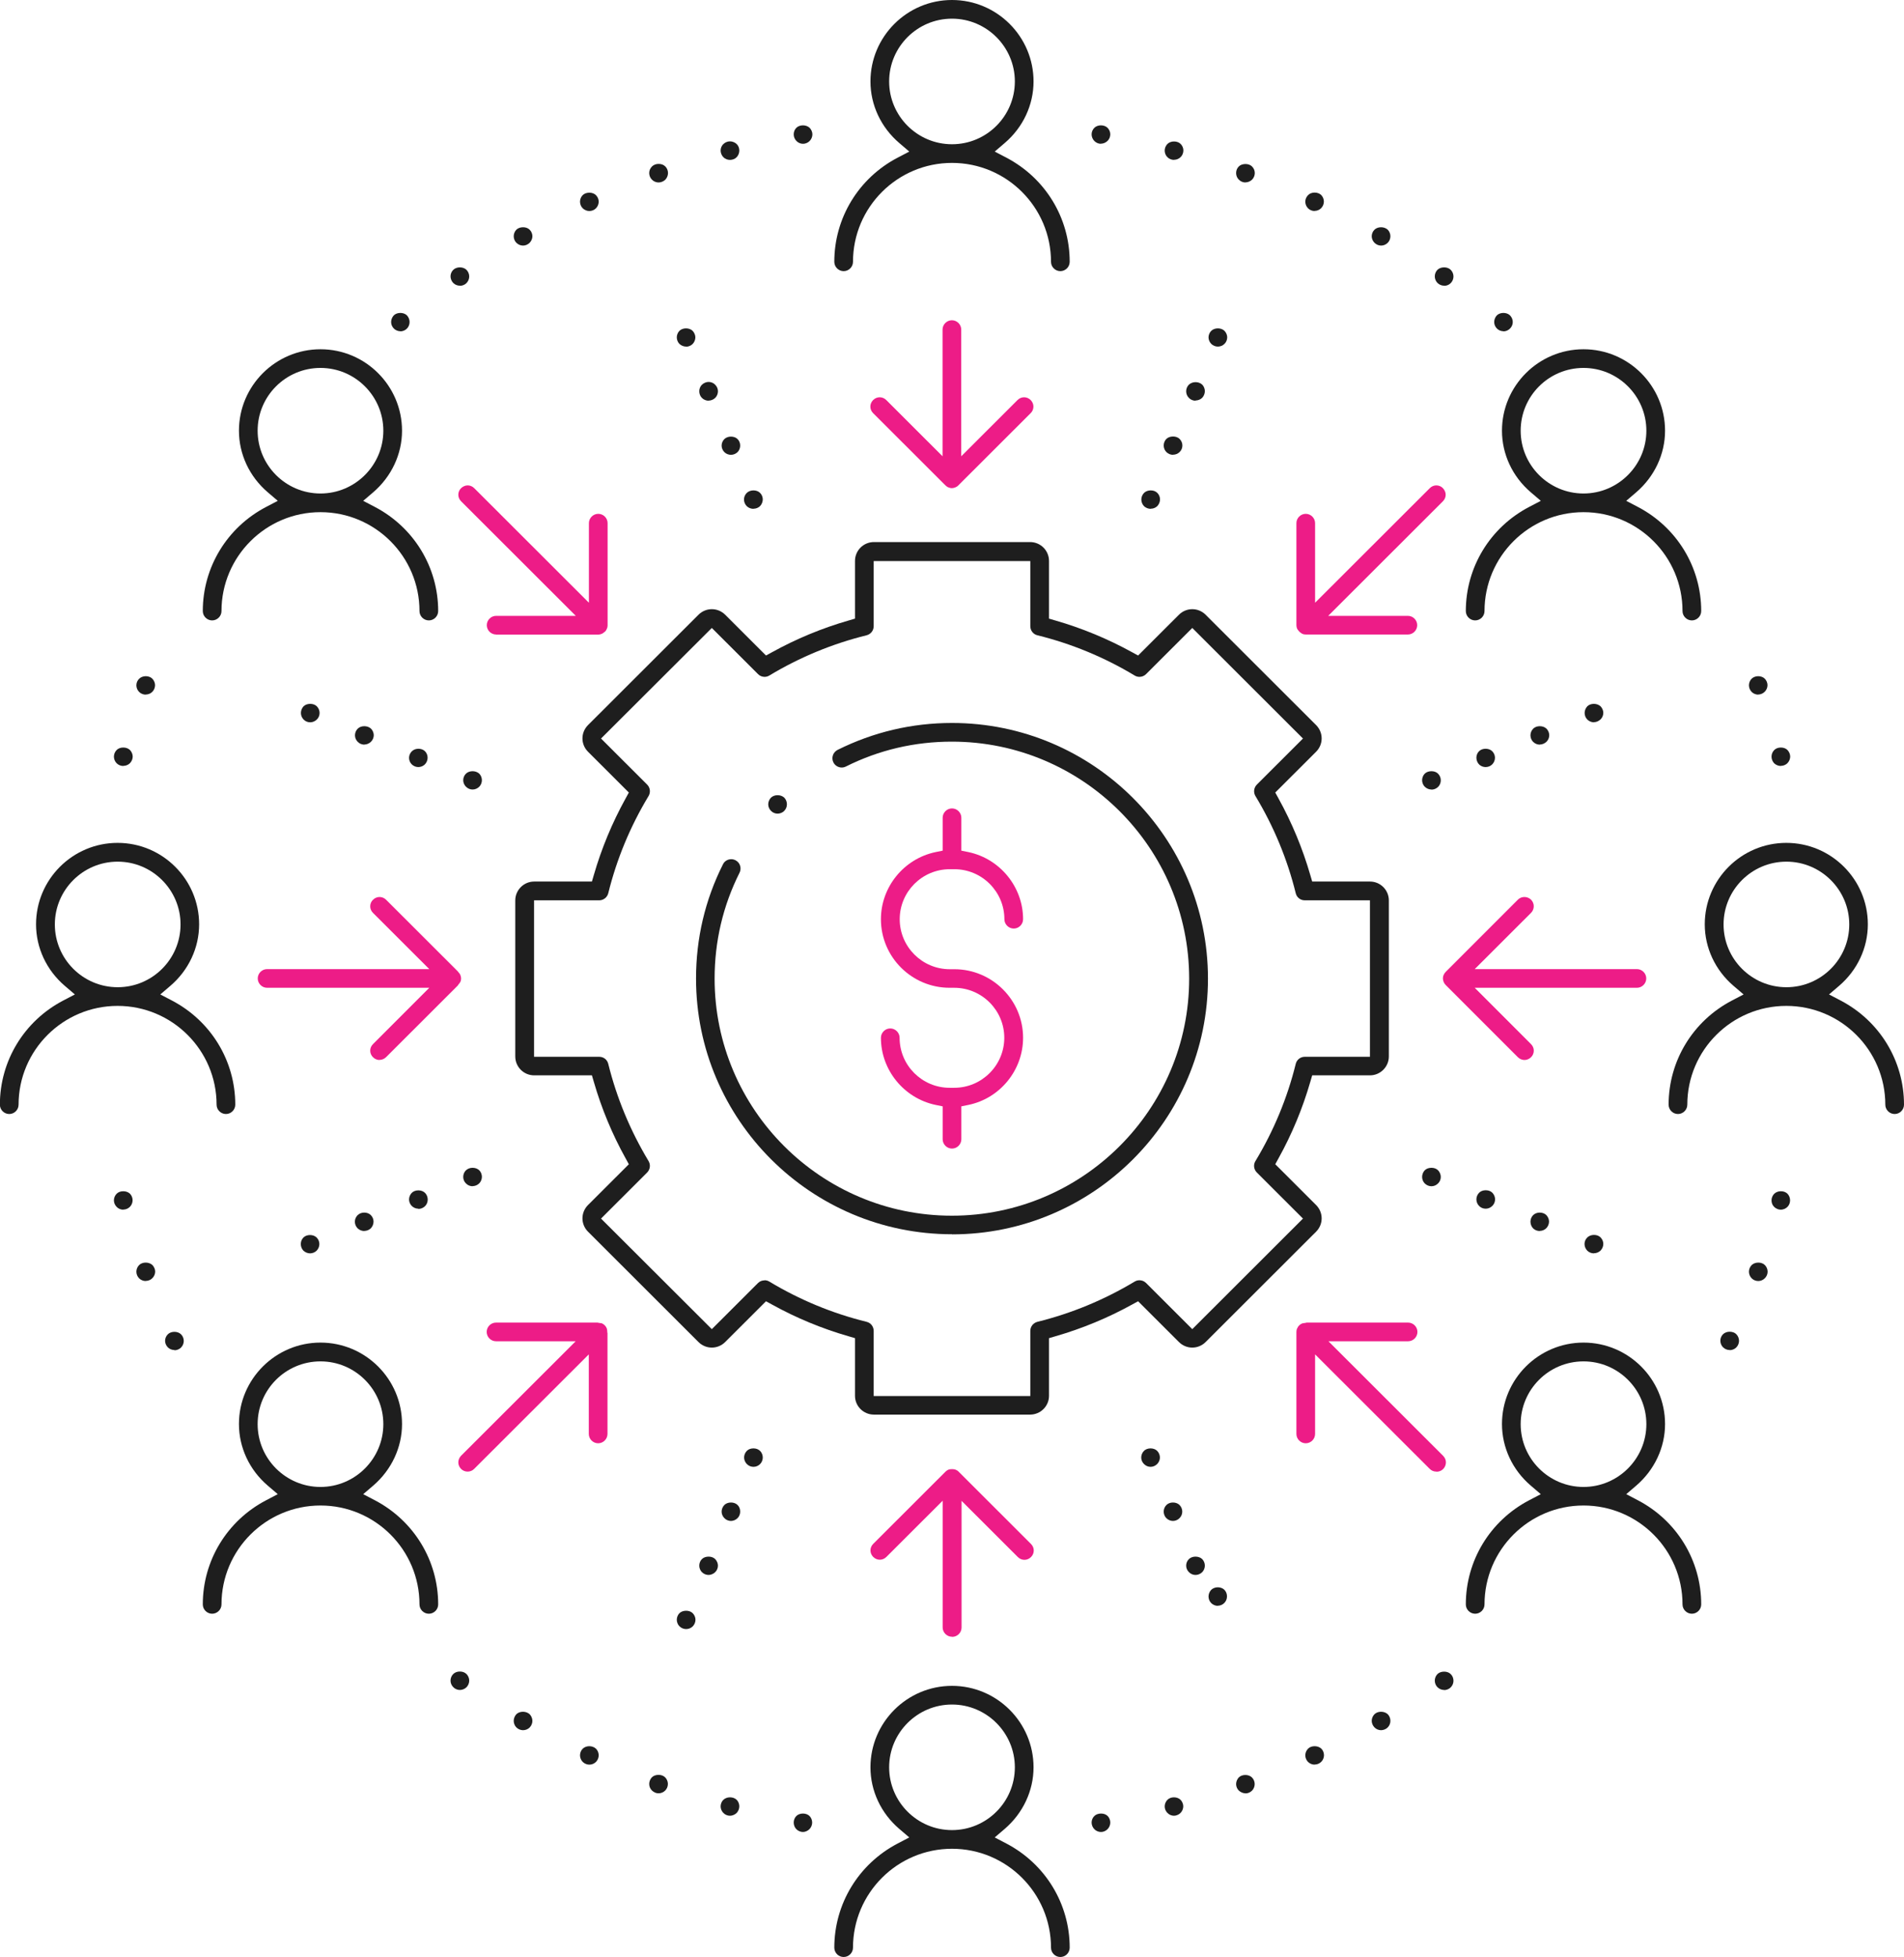 <svg width="471" height="484" viewBox="0 0 471 484" fill="none" xmlns="http://www.w3.org/2000/svg">
<path d="M55.889 275.515C54.624 275.515 53.578 274.471 53.578 273.207C53.578 259.74 42.598 248.775 29.087 248.775C15.575 248.775 4.596 259.74 4.596 273.207C4.596 274.471 3.55 275.515 2.284 275.515C1.018 275.515 -0.027 274.471 -0.027 273.207C-0.027 262.379 5.972 252.512 15.63 247.455L18.52 245.944L16.043 243.828C11.503 239.953 8.916 234.401 8.916 228.602C8.916 217.499 17.97 208.457 29.087 208.457C40.204 208.457 49.258 217.499 49.258 228.602C49.258 234.401 46.671 239.953 42.13 243.828L39.654 245.944L42.543 247.455C52.202 252.512 58.201 262.379 58.201 273.207C58.201 274.471 57.155 275.515 55.889 275.515ZM29.114 213.102C20.529 213.102 13.567 220.083 13.567 228.63C13.567 237.177 20.529 244.157 29.114 244.157C37.7 244.157 44.662 237.177 44.662 228.63C44.662 220.083 37.672 213.102 29.114 213.102Z" fill="#1E1E1E"/>
<path d="M106.083 399.105C104.817 399.105 103.771 398.061 103.771 396.797C103.771 383.303 92.792 372.337 79.28 372.337C65.769 372.337 54.789 383.303 54.789 396.797C54.789 398.061 53.743 399.105 52.477 399.105C51.212 399.105 50.166 398.061 50.166 396.797C50.166 385.969 56.165 376.102 65.824 371.045L68.713 369.534L66.237 367.418C61.696 363.543 59.109 357.991 59.109 352.192C59.109 341.089 68.163 332.047 79.28 332.047C90.397 332.047 99.451 341.089 99.451 352.192C99.451 357.991 96.837 363.543 92.324 367.418L89.847 369.534L92.737 371.045C102.395 376.102 108.394 385.969 108.394 396.797C108.394 398.061 107.349 399.105 106.083 399.105ZM79.28 336.692C70.695 336.692 63.732 343.645 63.732 352.22C63.732 360.794 70.722 367.748 79.28 367.748C87.838 367.748 94.828 360.767 94.828 352.22C94.828 343.673 87.866 336.692 79.28 336.692Z" fill="#1E1E1E"/>
<path d="M106.083 153.437C104.817 153.437 103.771 152.392 103.771 151.128C103.771 137.634 92.792 126.668 79.28 126.668C65.769 126.668 54.789 137.634 54.789 151.128C54.789 152.392 53.743 153.437 52.477 153.437C51.212 153.437 50.166 152.392 50.166 151.128C50.166 140.3 56.165 130.433 65.824 125.377L68.713 123.865L66.237 121.749C61.696 117.874 59.109 112.322 59.109 106.523C59.109 95.42 68.163 86.378 79.28 86.378C90.397 86.378 99.451 95.42 99.451 106.523C99.451 112.322 96.837 117.874 92.324 121.749L89.847 123.865L92.737 125.377C102.395 130.433 108.394 140.3 108.394 151.128C108.394 152.392 107.349 153.437 106.083 153.437ZM79.28 90.996C70.695 90.996 63.732 97.949 63.732 106.523C63.732 115.098 70.722 122.051 79.28 122.051C87.838 122.051 94.828 115.07 94.828 106.523C94.828 97.976 87.866 90.996 79.28 90.996Z" fill="#1E1E1E"/>
<path d="M468.688 275.515C467.422 275.515 466.377 274.471 466.377 273.207C466.377 259.74 455.397 248.775 441.886 248.775C428.374 248.775 417.395 259.74 417.395 273.207C417.395 274.471 416.349 275.515 415.083 275.515C413.817 275.515 412.771 274.471 412.771 273.207C412.771 262.379 418.77 252.512 428.429 247.455L431.319 245.944L428.842 243.828C424.302 239.953 421.715 234.401 421.715 228.602C421.715 217.499 430.768 208.457 441.886 208.457C453.003 208.457 462.056 217.499 462.056 228.602C462.056 234.401 459.47 239.953 454.929 243.828L452.453 245.944L455.342 247.455C465.001 252.512 471 262.379 471 273.207C471 274.471 469.954 275.515 468.688 275.515ZM441.913 213.102C433.328 213.102 426.365 220.083 426.365 228.63C426.365 237.177 433.328 244.157 441.913 244.157C450.499 244.157 457.461 237.177 457.461 228.63C457.461 220.083 450.471 213.102 441.913 213.102Z" fill="#1E1E1E"/>
<path d="M418.523 399.105C417.257 399.105 416.212 398.061 416.212 396.797C416.212 383.303 405.232 372.337 391.721 372.337C378.209 372.337 367.229 383.303 367.229 396.797C367.229 398.061 366.184 399.105 364.918 399.105C363.652 399.105 362.606 398.061 362.606 396.797C362.606 385.969 368.605 376.102 378.264 371.045L381.154 369.534L378.677 367.418C374.137 363.543 371.55 357.991 371.55 352.192C371.55 341.089 380.603 332.047 391.721 332.047C402.838 332.047 411.891 341.089 411.891 352.192C411.891 357.991 409.277 363.543 404.764 367.418L402.288 369.534L405.177 371.045C414.836 376.102 420.835 385.969 420.835 396.797C420.835 398.061 419.789 399.105 418.523 399.105ZM391.721 336.692C383.135 336.692 376.173 343.645 376.173 352.22C376.173 360.794 383.162 367.748 391.721 367.748C400.279 367.748 407.268 360.767 407.268 352.22C407.268 343.673 400.306 336.692 391.721 336.692Z" fill="#1E1E1E"/>
<path d="M262.303 484C261.037 484 259.991 482.956 259.991 481.691C259.991 468.197 249.011 457.232 235.5 457.232C221.989 457.232 211.009 468.197 211.009 481.691C211.009 482.956 209.963 484 208.697 484C207.431 484 206.386 482.956 206.386 481.691C206.386 470.863 212.385 460.997 222.044 455.94L224.933 454.428L222.456 452.312C217.916 448.437 215.329 442.886 215.329 437.087C215.329 425.984 224.383 416.942 235.5 416.942C246.617 416.942 255.671 425.984 255.671 437.087C255.671 442.886 253.056 448.437 248.543 452.312L246.067 454.428L248.956 455.94C258.615 460.997 264.614 470.863 264.614 481.691C264.614 482.956 263.568 484 262.303 484ZM235.5 421.559C226.914 421.559 219.952 428.54 219.952 437.087C219.952 445.634 226.914 452.615 235.5 452.615C244.086 452.615 251.048 445.634 251.048 437.087C251.048 428.54 244.058 421.559 235.5 421.559Z" fill="#1E1E1E"/>
<path d="M418.523 153.437C417.257 153.437 416.212 152.392 416.212 151.128C416.212 137.634 405.232 126.668 391.721 126.668C378.209 126.668 367.229 137.634 367.229 151.128C367.229 152.392 366.184 153.437 364.918 153.437C363.652 153.437 362.606 152.392 362.606 151.128C362.606 140.3 368.605 130.433 378.264 125.377L381.154 123.865L378.677 121.749C374.137 117.874 371.55 112.322 371.55 106.523C371.55 95.42 380.603 86.378 391.721 86.378C402.838 86.378 411.891 95.42 411.891 106.523C411.891 112.322 409.277 117.874 404.764 121.749L402.288 123.865L405.177 125.377C414.836 130.433 420.835 140.3 420.835 151.128C420.835 152.392 419.789 153.437 418.523 153.437ZM391.721 90.996C383.135 90.996 376.173 97.949 376.173 106.523C376.173 115.098 383.162 122.051 391.721 122.051C400.279 122.051 407.268 115.07 407.268 106.523C407.268 97.976 400.306 90.996 391.721 90.996Z" fill="#1E1E1E"/>
<path d="M93.892 262.159C93.287 262.159 92.709 261.911 92.269 261.472C91.828 261.032 91.581 260.455 91.581 259.85C91.581 259.245 91.828 258.668 92.269 258.229L106.193 244.295H66.071C64.805 244.295 63.76 243.25 63.76 241.986C63.76 240.722 64.805 239.678 66.071 239.678H106.193L92.269 225.771C91.828 225.332 91.581 224.754 91.581 224.15C91.581 223.545 91.828 222.941 92.269 222.528C92.709 222.089 93.287 221.841 93.892 221.841C94.498 221.841 95.075 222.089 95.516 222.528L113.21 240.2L113.43 240.475C113.678 240.749 113.815 240.942 113.87 241.107C113.98 241.382 114.063 241.684 114.063 241.986C114.063 242.289 114.008 242.591 113.87 242.866C113.815 242.976 113.623 243.223 113.485 243.388L113.375 243.525L113.265 243.718L95.516 261.444C95.075 261.884 94.498 262.131 93.892 262.131V262.159Z" fill="#ED1C87"/>
<path d="M115.687 363.955C115.054 363.955 114.476 363.708 114.063 363.295C113.623 362.856 113.375 362.279 113.375 361.674C113.375 361.069 113.623 360.492 114.035 360.052L142.407 331.718H122.704C121.438 331.718 120.392 330.673 120.392 329.409C120.392 328.145 121.438 327.101 122.704 327.101H147.8L148.24 327.183C148.543 327.211 148.763 327.238 148.846 327.265C149.396 327.485 149.864 327.953 150.084 328.502C150.167 328.695 150.194 328.942 150.222 329.272V329.547L150.277 329.656V354.638C150.277 355.903 149.231 356.947 147.965 356.947C146.699 356.947 145.654 355.903 145.654 354.638V334.961L117.283 363.295C116.842 363.735 116.264 363.955 115.659 363.955H115.687Z" fill="#ED1C87"/>
<path d="M235.5 404.794C234.234 404.794 233.188 403.75 233.188 402.486V371.155L219.264 385.062C218.824 385.501 218.246 385.749 217.641 385.749C217.035 385.749 216.457 385.501 216.017 385.062C215.577 384.622 215.329 384.045 215.329 383.44C215.329 382.836 215.577 382.258 216.017 381.819L233.904 363.955C234.124 363.735 234.372 363.57 234.647 363.46C234.812 363.378 235.115 363.35 235.362 363.35H235.582C235.582 363.35 235.665 363.35 235.693 363.35C235.94 363.35 236.243 363.405 236.408 363.488C236.683 363.598 236.958 363.763 237.151 363.982L255.038 381.846C255.478 382.286 255.726 382.863 255.726 383.468C255.726 384.072 255.478 384.677 255.038 385.089C254.597 385.529 254.02 385.776 253.414 385.776C252.809 385.776 252.231 385.529 251.791 385.089L237.866 371.183V402.513C237.866 403.778 236.821 404.822 235.555 404.822L235.5 404.794Z" fill="#ED1C87"/>
<path d="M262.303 67.058C261.037 67.058 259.991 66.014 259.991 64.749C259.991 51.255 249.011 40.29 235.5 40.29C221.989 40.29 211.009 51.255 211.009 64.749C211.009 66.014 209.963 67.058 208.697 67.058C207.431 67.058 206.386 66.014 206.386 64.749C206.386 53.921 212.385 44.055 222.044 38.998L224.933 37.487L222.456 35.37C217.916 31.495 215.329 25.944 215.329 20.145C215.329 9.042 224.383 0 235.5 0C246.617 0 255.671 9.042 255.671 20.145C255.671 25.944 253.084 31.495 248.543 35.37L246.067 37.487L248.956 38.998C258.615 44.055 264.614 53.921 264.614 64.749C264.614 66.014 263.568 67.058 262.303 67.058ZM235.5 4.617C226.914 4.617 219.952 11.598 219.952 20.145C219.952 28.692 226.914 35.673 235.5 35.673C244.086 35.673 251.048 28.692 251.048 20.145C251.048 11.598 244.058 4.617 235.5 4.617Z" fill="#1E1E1E"/>
<path d="M235.5 120.732C235.197 120.732 234.922 120.677 234.619 120.54C234.317 120.43 234.069 120.237 233.849 120.018L215.99 102.181C215.549 101.741 215.302 101.164 215.302 100.56C215.302 99.955 215.549 99.378 215.99 98.938C216.43 98.499 217.008 98.251 217.613 98.251C218.219 98.251 218.797 98.499 219.237 98.938L233.161 112.845V81.514C233.161 80.25 234.207 79.206 235.473 79.206C236.738 79.206 237.784 80.25 237.784 81.514V112.845L251.708 98.938C252.149 98.499 252.726 98.251 253.332 98.251C253.937 98.251 254.515 98.499 254.955 98.938C255.396 99.378 255.643 99.955 255.643 100.56C255.643 101.164 255.396 101.769 254.955 102.181L237.096 120.018C236.876 120.265 236.601 120.43 236.326 120.54C236.05 120.65 235.748 120.732 235.445 120.732H235.5Z" fill="#ED1C87"/>
<path d="M355.314 363.955C354.681 363.955 354.103 363.708 353.691 363.295L325.319 334.961V354.638C325.319 355.903 324.274 356.947 323.008 356.947C321.742 356.947 320.696 355.903 320.696 354.638V329.409C320.696 329.107 320.751 328.805 320.889 328.53C321.109 327.98 321.577 327.513 322.155 327.293C322.237 327.293 322.485 327.238 322.65 327.211C322.898 327.183 323.063 327.156 323.228 327.101H348.324C349.59 327.101 350.636 328.145 350.636 329.409C350.636 330.673 349.59 331.718 348.324 331.718H328.621L356.993 360.052C357.433 360.492 357.681 361.069 357.681 361.674C357.681 362.279 357.433 362.883 356.993 363.323C356.552 363.763 355.975 363.983 355.369 363.983L355.314 363.955Z" fill="#ED1C87"/>
<path d="M377.136 262.159C376.53 262.159 375.925 261.911 375.485 261.472L357.625 243.608C357.405 243.388 357.24 243.141 357.13 242.866C357.02 242.591 356.938 242.289 356.938 241.986C356.938 241.684 356.993 241.382 357.13 241.107C357.24 240.832 357.405 240.585 357.625 240.365L375.485 222.501C375.925 222.061 376.503 221.841 377.108 221.841C377.714 221.841 378.319 222.089 378.732 222.501C379.64 223.408 379.64 224.864 378.732 225.771L364.808 239.678H404.929C406.195 239.678 407.241 240.722 407.241 241.986C407.241 243.25 406.195 244.295 404.929 244.295H364.808L378.732 258.229C379.172 258.668 379.42 259.245 379.42 259.85C379.42 260.455 379.172 261.059 378.732 261.472C378.292 261.911 377.714 262.159 377.108 262.159H377.136Z" fill="#ED1C87"/>
<path d="M323.008 156.927C322.705 156.927 322.402 156.872 322.127 156.734C321.99 156.68 321.714 156.46 321.577 156.35L321.412 156.212C321.412 156.212 321.329 156.102 321.302 156.075C321.164 155.91 320.944 155.663 320.889 155.525C320.779 155.25 320.696 154.948 320.696 154.646V129.389C320.696 128.125 321.742 127.081 323.008 127.081C324.274 127.081 325.319 128.125 325.319 129.389V149.067L353.69 120.732C354.131 120.292 354.709 120.045 355.314 120.045C355.919 120.045 356.525 120.292 356.938 120.732C357.35 121.172 357.626 121.749 357.626 122.353C357.626 122.958 357.378 123.535 356.938 123.975L328.566 152.31H348.269C349.535 152.31 350.581 153.354 350.581 154.618C350.581 155.883 349.535 156.927 348.269 156.927H322.98H323.008Z" fill="#ED1C87"/>
<path d="M122.731 156.927C121.465 156.927 120.42 155.883 120.42 154.618C120.42 153.354 121.465 152.31 122.731 152.31H142.434L114.063 123.975C113.623 123.535 113.375 122.958 113.375 122.353C113.375 121.749 113.623 121.144 114.063 120.732C114.503 120.32 115.081 120.045 115.687 120.045C116.292 120.045 116.87 120.292 117.31 120.732L145.681 149.067V129.389C145.681 128.125 146.727 127.081 147.993 127.081C149.259 127.081 150.304 128.125 150.304 129.389V154.728C150.304 155.003 150.222 155.278 150.112 155.525C150.029 155.745 149.892 155.937 149.754 156.13L149.506 156.322C149.259 156.542 149.066 156.68 148.846 156.762C148.571 156.872 148.268 156.954 147.965 156.954H122.676L122.731 156.927Z" fill="#ED1C87"/>
<path d="M235.5 284.062C234.234 284.062 233.189 283.018 233.189 281.754V273.619L231.427 273.262C223.612 271.613 217.916 264.632 217.916 256.662C217.916 255.398 218.962 254.354 220.228 254.354C221.493 254.354 222.539 255.398 222.539 256.662C222.539 263.478 228.098 269.029 234.922 269.029H236.05C242.875 269.029 248.434 263.478 248.434 256.662C248.434 249.846 242.875 244.295 236.05 244.295H234.922C225.539 244.295 217.916 236.682 217.916 227.338C217.916 219.368 223.585 212.387 231.427 210.738L233.189 210.381V202.246C233.189 200.982 234.234 199.938 235.5 199.938C236.766 199.938 237.812 200.982 237.812 202.246V210.381L239.573 210.738C247.388 212.387 253.084 219.368 253.084 227.338C253.084 228.602 252.038 229.646 250.773 229.646C249.507 229.646 248.461 228.602 248.461 227.338C248.461 220.522 242.902 214.971 236.078 214.971H234.95C228.125 214.971 222.567 220.522 222.567 227.338C222.567 234.154 228.125 239.705 234.95 239.705H236.078C245.434 239.705 253.084 247.318 253.084 256.662C253.084 264.632 247.415 271.64 239.573 273.262L237.812 273.619V281.754C237.812 283.018 236.766 284.062 235.5 284.062Z" fill="#ED1C87"/>
<path d="M216.182 349.856C213.596 349.856 211.504 347.768 211.504 345.212V330.948L209.908 330.481C203.331 328.585 196.947 325.946 190.948 322.621L189.49 321.824L179.391 331.91C178.51 332.79 177.327 333.284 176.088 333.284C174.85 333.284 173.667 332.79 172.786 331.91L145.461 304.62C144.58 303.74 144.085 302.558 144.085 301.322C144.085 300.085 144.58 298.903 145.461 298.024L155.56 287.938L154.762 286.481C151.432 280.49 148.79 274.114 146.892 267.545L146.424 265.951H132.142C129.555 265.951 127.464 263.863 127.464 261.279V222.693C127.464 220.137 129.555 218.021 132.142 218.021H146.424L146.892 216.427C148.79 209.859 151.432 203.483 154.762 197.464L155.56 196.008L145.461 185.921C144.58 185.042 144.085 183.86 144.085 182.623C144.085 181.387 144.58 180.205 145.461 179.325L172.786 152.035C173.667 151.156 174.85 150.661 176.088 150.661C177.327 150.661 178.51 151.156 179.391 152.035L189.49 162.121L190.948 161.324C196.947 157.999 203.331 155.36 209.908 153.464L211.504 152.997V138.733C211.504 136.15 213.596 134.061 216.182 134.061H254.818C257.404 134.061 259.496 136.15 259.496 138.733V152.997L261.092 153.464C267.669 155.36 274.053 157.999 280.079 161.324L281.538 162.121L291.637 152.035C292.518 151.156 293.701 150.661 294.939 150.661C296.177 150.661 297.361 151.156 298.241 152.035L325.567 179.325C326.447 180.205 326.943 181.387 326.943 182.623C326.943 183.86 326.447 185.042 325.567 185.921L315.468 196.008L316.266 197.464C319.595 203.483 322.237 209.859 324.136 216.427L324.604 218.021H338.886C341.472 218.021 343.564 220.11 343.564 222.693V261.279C343.564 263.835 341.472 265.951 338.886 265.951H324.604L324.136 267.545C322.237 274.114 319.595 280.49 316.266 286.481L315.468 287.938L325.567 298.024C326.447 298.903 326.943 300.085 326.943 301.322C326.943 302.558 326.447 303.74 325.567 304.62L298.241 331.91C297.361 332.79 296.177 333.284 294.939 333.284C293.701 333.284 292.518 332.79 291.637 331.91L281.538 321.824L280.079 322.621C274.053 325.946 267.669 328.585 261.092 330.481L259.496 330.948V345.212C259.496 347.768 257.404 349.856 254.818 349.856H216.182ZM189.132 316.63C189.545 316.63 189.958 316.74 190.315 316.959C197.8 321.467 205.89 324.82 214.366 326.908C215.412 327.156 216.127 328.09 216.127 329.162V345.267H254.873V329.162C254.873 328.09 255.588 327.183 256.634 326.908C265.082 324.82 273.172 321.467 280.685 316.959C281.042 316.74 281.455 316.63 281.868 316.63C282.501 316.63 283.079 316.877 283.519 317.317L294.939 328.722L322.32 301.377L310.9 289.971C310.157 289.229 309.992 288.048 310.569 287.141C315.082 279.665 318.44 271.585 320.531 263.121C320.779 262.076 321.714 261.362 322.76 261.362H338.886V222.666H322.76C321.687 222.666 320.779 221.951 320.531 220.907C318.44 212.442 315.082 204.362 310.569 196.887C310.019 195.98 310.157 194.826 310.9 194.056L322.32 182.651L294.939 155.306L283.519 166.711C283.079 167.151 282.501 167.398 281.868 167.398C281.455 167.398 281.042 167.288 280.685 167.068C273.2 162.561 265.109 159.208 256.634 157.119C255.588 156.872 254.873 155.938 254.873 154.866V138.761H216.127V154.866C216.127 155.938 215.412 156.845 214.366 157.119C205.89 159.208 197.8 162.561 190.315 167.068C189.958 167.288 189.545 167.398 189.132 167.398C188.527 167.398 187.921 167.151 187.508 166.711L176.088 155.306L148.68 182.651L160.1 194.056C160.843 194.798 160.981 195.98 160.431 196.887C155.918 204.362 152.56 212.442 150.469 220.907C150.221 221.924 149.286 222.666 148.24 222.666H132.114V261.362H148.24C149.313 261.362 150.221 262.076 150.469 263.121C152.56 271.558 155.918 279.638 160.431 287.141C160.981 288.048 160.843 289.202 160.1 289.971L148.68 301.377L176.088 328.722L187.508 317.317C187.949 316.877 188.527 316.657 189.132 316.657V316.63Z" fill="#1E1E1E"/>
<path d="M235.5 305.252C200.579 305.252 172.181 276.889 172.181 242.014C172.181 232.092 174.41 222.583 178.84 213.761C179.225 212.964 180.023 212.497 180.904 212.497C181.262 212.497 181.592 212.58 181.922 212.745C182.472 213.019 182.885 213.487 183.078 214.091C183.27 214.668 183.215 215.3 182.94 215.85C178.84 224.012 176.776 232.834 176.776 242.041C176.776 274.361 203.111 300.662 235.472 300.662C267.834 300.662 294.168 274.361 294.168 242.041C294.168 209.721 267.834 183.42 235.472 183.42C226.254 183.42 217.42 185.482 209.248 189.577C208.917 189.741 208.587 189.824 208.229 189.824C207.349 189.824 206.551 189.329 206.166 188.56C205.588 187.433 206.055 186.031 207.211 185.454C216.045 181.057 225.566 178.803 235.5 178.803C270.42 178.803 298.819 207.166 298.819 242.041C298.819 276.917 270.42 305.279 235.5 305.279V305.252Z" fill="#1E1E1E"/>
<path d="M192.352 201.229C191.746 201.229 191.141 200.982 190.728 200.542C190.288 200.13 190.04 199.498 190.04 198.921C190.04 198.343 190.288 197.711 190.7 197.299C191.113 196.887 191.691 196.667 192.352 196.667C193.012 196.667 193.59 196.887 194.003 197.272C194.415 197.684 194.663 198.288 194.663 198.921C194.663 199.553 194.415 200.13 193.975 200.57C193.562 200.982 192.957 201.229 192.352 201.229Z" fill="#1E1E1E"/>
<path d="M301.269 85.719C300.663 85.719 300.058 85.472 299.645 85.059C299.205 84.62 298.957 84.015 298.957 83.438C298.957 82.861 299.205 82.228 299.645 81.816C300.03 81.431 300.636 81.212 301.269 81.212C301.901 81.212 302.507 81.431 302.892 81.816C303.332 82.256 303.58 82.861 303.58 83.438C303.58 84.015 303.332 84.647 302.892 85.059C302.479 85.472 301.874 85.719 301.269 85.719Z" fill="#1E1E1E"/>
<path d="M295.737 99.103C295.132 99.103 294.527 98.856 294.114 98.416C293.673 97.976 293.426 97.399 293.426 96.767C293.426 96.135 293.673 95.585 294.086 95.145C294.499 94.761 295.077 94.513 295.737 94.513C296.398 94.513 296.976 94.733 297.388 95.118C297.801 95.53 298.049 96.135 298.049 96.74C298.049 97.344 297.801 97.949 297.388 98.388C296.976 98.801 296.343 99.048 295.737 99.048V99.103Z" fill="#1E1E1E"/>
<path d="M290.179 112.487C289.573 112.487 288.968 112.24 288.528 111.8C288.115 111.388 287.867 110.783 287.867 110.179C287.867 109.574 288.115 108.97 288.528 108.557C288.913 108.173 289.518 107.953 290.179 107.953C290.839 107.953 291.417 108.173 291.802 108.557C292.243 108.997 292.49 109.574 292.49 110.179C292.49 110.783 292.243 111.388 291.802 111.8C291.39 112.212 290.784 112.46 290.179 112.46V112.487Z" fill="#1E1E1E"/>
<path d="M284.647 125.844C284.042 125.844 283.437 125.597 282.996 125.184C282.584 124.745 282.336 124.14 282.336 123.535C282.336 122.931 282.584 122.354 282.996 121.914C283.382 121.529 283.987 121.282 284.647 121.282C285.308 121.282 285.886 121.502 286.271 121.886C286.711 122.299 286.959 122.903 286.959 123.508C286.959 124.112 286.711 124.717 286.299 125.157C285.886 125.569 285.28 125.816 284.675 125.816L284.647 125.844Z" fill="#1E1E1E"/>
<path d="M394.308 178.638C393.702 178.638 393.097 178.391 392.657 177.951C392.244 177.539 391.996 176.934 391.996 176.33C391.996 175.725 392.244 175.121 392.657 174.681C393.042 174.296 393.647 174.076 394.28 174.076C394.913 174.076 395.518 174.296 395.931 174.681C396.344 175.093 396.619 175.725 396.619 176.302C396.619 176.879 396.371 177.512 395.931 177.924C395.491 178.336 394.885 178.611 394.308 178.611V178.638Z" fill="#1E1E1E"/>
<path d="M380.906 184.163C380.301 184.163 379.695 183.915 379.255 183.475C378.842 183.063 378.595 182.459 378.595 181.854C378.595 181.249 378.842 180.645 379.283 180.205C379.668 179.82 380.273 179.6 380.906 179.6C381.539 179.6 382.145 179.82 382.557 180.205C382.97 180.617 383.245 181.249 383.245 181.826C383.245 182.404 382.998 183.036 382.557 183.448C382.145 183.86 381.512 184.135 380.934 184.135L380.906 184.163Z" fill="#1E1E1E"/>
<path d="M367.505 189.714C366.899 189.714 366.294 189.467 365.881 189.054C365.468 188.615 365.221 188.037 365.221 187.405C365.221 186.773 365.468 186.196 365.881 185.784C366.266 185.399 366.872 185.179 367.505 185.179C368.138 185.179 368.743 185.399 369.128 185.784C369.569 186.224 369.816 186.801 369.816 187.405C369.816 188.01 369.569 188.615 369.128 189.054C368.715 189.467 368.11 189.714 367.505 189.714Z" fill="#1E1E1E"/>
<path d="M354.104 195.265C353.526 195.265 352.893 195.018 352.452 194.578C352.04 194.166 351.792 193.561 351.792 192.957C351.792 192.352 352.04 191.748 352.452 191.335C352.838 190.951 353.443 190.731 354.104 190.731C354.764 190.731 355.342 190.951 355.727 191.335C356.167 191.775 356.415 192.352 356.415 192.984C356.415 193.616 356.167 194.194 355.755 194.606C355.314 195.046 354.709 195.293 354.104 195.293V195.265Z" fill="#1E1E1E"/>
<path d="M394.279 309.979C393.674 309.979 393.068 309.731 392.656 309.319C392.243 308.907 391.968 308.275 391.968 307.67C391.968 307.065 392.215 306.461 392.656 306.049C393.041 305.664 393.646 305.417 394.307 305.417C394.967 305.417 395.545 305.636 395.93 306.021C396.371 306.461 396.618 307.065 396.618 307.643C396.618 308.22 396.371 308.852 395.93 309.292C395.49 309.704 394.912 309.951 394.279 309.951V309.979Z" fill="#1E1E1E"/>
<path d="M380.879 304.455C380.273 304.455 379.668 304.207 379.255 303.795C378.842 303.383 378.595 302.751 378.595 302.146C378.595 301.542 378.842 300.937 379.255 300.525C379.64 300.14 380.246 299.893 380.879 299.893C381.512 299.893 382.117 300.112 382.502 300.497C382.943 300.937 383.19 301.542 383.19 302.119C383.19 302.696 382.943 303.328 382.502 303.768C382.09 304.18 381.484 304.427 380.879 304.427V304.455Z" fill="#1E1E1E"/>
<path d="M367.505 298.931C366.899 298.931 366.294 298.683 365.881 298.244C365.468 297.831 365.221 297.227 365.221 296.622C365.221 296.018 365.468 295.413 365.909 294.973C366.294 294.589 366.872 294.369 367.532 294.369C368.193 294.369 368.771 294.589 369.156 294.973C369.596 295.413 369.844 296.018 369.844 296.622C369.844 297.227 369.596 297.831 369.156 298.244C368.715 298.683 368.138 298.931 367.532 298.931H367.505Z" fill="#1E1E1E"/>
<path d="M354.104 293.379C353.498 293.379 352.893 293.132 352.452 292.692C352.04 292.28 351.792 291.675 351.792 291.071C351.792 290.466 352.04 289.861 352.452 289.422C352.838 289.037 353.443 288.817 354.104 288.817C354.764 288.817 355.342 289.037 355.727 289.422C356.14 289.834 356.415 290.466 356.415 291.071C356.415 291.675 356.167 292.28 355.727 292.692C355.287 293.132 354.709 293.379 354.104 293.379Z" fill="#1E1E1E"/>
<path d="M301.269 397.154C300.663 397.154 300.058 396.907 299.617 396.467C299.205 396.055 298.957 395.45 298.957 394.846C298.957 394.241 299.205 393.637 299.617 393.197C300.003 392.812 300.608 392.565 301.241 392.565C301.874 392.565 302.479 392.785 302.865 393.169C303.305 393.609 303.525 394.186 303.525 394.818C303.525 395.45 303.277 396.028 302.865 396.44C302.452 396.88 301.819 397.127 301.241 397.127L301.269 397.154Z" fill="#1E1E1E"/>
<path d="M295.737 389.514C295.132 389.514 294.554 389.267 294.114 388.827C293.673 388.387 293.426 387.81 293.426 387.206C293.426 386.601 293.673 385.996 294.114 385.584C294.499 385.199 295.104 384.979 295.737 384.979C296.37 384.979 297.003 385.199 297.388 385.584C297.801 385.996 298.049 386.601 298.049 387.206C298.049 387.81 297.801 388.415 297.388 388.827C296.948 389.267 296.343 389.514 295.737 389.514Z" fill="#1E1E1E"/>
<path d="M290.179 376.157C289.573 376.157 288.968 375.91 288.528 375.47C288.115 375.058 287.867 374.453 287.867 373.849C287.867 373.244 288.115 372.64 288.528 372.227C288.94 371.815 289.518 371.595 290.151 371.595C290.784 371.595 291.39 371.815 291.775 372.2C292.215 372.64 292.463 373.244 292.463 373.849C292.463 374.453 292.215 375.058 291.775 375.47C291.362 375.91 290.729 376.157 290.151 376.157H290.179Z" fill="#1E1E1E"/>
<path d="M284.62 362.773C284.015 362.773 283.437 362.526 282.997 362.086C282.556 361.647 282.309 361.069 282.309 360.465C282.309 359.86 282.556 359.256 282.997 358.816C283.382 358.431 283.987 358.211 284.62 358.211C285.253 358.211 285.858 358.431 286.244 358.816C286.684 359.256 286.932 359.86 286.932 360.465C286.932 361.069 286.684 361.647 286.244 362.086C285.803 362.526 285.226 362.773 284.62 362.773Z" fill="#1E1E1E"/>
<path d="M169.731 402.898C169.126 402.898 168.521 402.651 168.08 402.211C167.668 401.799 167.42 401.194 167.42 400.59C167.42 399.985 167.668 399.38 168.08 398.968C168.466 398.583 169.071 398.364 169.731 398.364C170.392 398.364 170.97 398.583 171.355 398.968C171.768 399.38 172.043 399.985 172.043 400.59C172.043 401.194 171.795 401.799 171.355 402.239C170.942 402.651 170.337 402.898 169.731 402.898Z" fill="#1E1E1E"/>
<path d="M175.29 389.514C174.685 389.514 174.079 389.267 173.639 388.827C173.226 388.415 172.979 387.81 172.979 387.206C172.979 386.601 173.226 385.996 173.639 385.584C174.024 385.199 174.63 384.979 175.29 384.979C175.95 384.979 176.528 385.199 176.914 385.584C177.326 385.996 177.602 386.628 177.602 387.206C177.602 387.783 177.354 388.415 176.914 388.827C176.501 389.239 175.868 389.514 175.29 389.514Z" fill="#1E1E1E"/>
<path d="M180.821 376.157C180.243 376.157 179.61 375.91 179.198 375.47C178.757 375.031 178.51 374.426 178.51 373.849C178.51 373.272 178.757 372.64 179.198 372.2C179.583 371.815 180.188 371.595 180.821 371.595C181.454 371.595 182.06 371.815 182.445 372.2C182.885 372.612 183.105 373.217 183.105 373.849C183.105 374.481 182.858 375.058 182.445 375.47C182.005 375.91 181.399 376.157 180.794 376.157H180.821Z" fill="#1E1E1E"/>
<path d="M186.38 362.773C185.774 362.773 185.169 362.526 184.756 362.086C184.316 361.647 184.068 361.042 184.068 360.465C184.068 359.888 184.316 359.256 184.756 358.816C185.142 358.431 185.719 358.211 186.38 358.211C187.04 358.211 187.618 358.431 188.031 358.843C188.444 359.256 188.691 359.86 188.691 360.465C188.691 361.069 188.444 361.674 188.031 362.086C187.591 362.526 187.013 362.773 186.407 362.773H186.38Z" fill="#1E1E1E"/>
<path d="M76.721 309.979C76.115 309.979 75.51 309.731 75.07 309.319C74.657 308.907 74.409 308.302 74.409 307.67C74.409 307.038 74.657 306.461 75.07 306.049C75.455 305.664 76.06 305.444 76.693 305.444C77.326 305.444 77.931 305.664 78.317 306.049C78.757 306.488 79.005 307.066 79.005 307.67C79.005 308.275 78.757 308.879 78.317 309.319C77.904 309.731 77.299 309.979 76.693 309.979H76.721Z" fill="#1E1E1E"/>
<path d="M90.122 304.455C89.517 304.455 88.912 304.207 88.471 303.795C88.031 303.355 87.783 302.751 87.783 302.146C87.783 301.542 88.031 300.964 88.471 300.525C88.856 300.14 89.462 299.893 90.095 299.893C90.728 299.893 91.333 300.112 91.718 300.497C92.159 300.937 92.406 301.514 92.406 302.119C92.406 302.723 92.159 303.328 91.746 303.768C91.333 304.18 90.728 304.427 90.122 304.427V304.455Z" fill="#1E1E1E"/>
<path d="M103.496 298.931C102.891 298.931 102.313 298.683 101.873 298.271C101.432 297.831 101.185 297.227 101.185 296.65C101.185 296.072 101.432 295.44 101.873 295.001C102.258 294.616 102.863 294.396 103.496 294.396C104.129 294.396 104.734 294.616 105.147 295.028C105.56 295.44 105.808 296.045 105.808 296.677C105.808 297.309 105.56 297.886 105.147 298.299C104.707 298.738 104.101 298.986 103.496 298.986V298.931Z" fill="#1E1E1E"/>
<path d="M116.897 293.379C116.32 293.379 115.687 293.132 115.274 292.692C114.834 292.28 114.586 291.675 114.586 291.071C114.586 290.466 114.834 289.861 115.246 289.449C115.659 289.064 116.237 288.817 116.897 288.817C117.558 288.817 118.136 289.037 118.549 289.422C118.961 289.834 119.209 290.438 119.209 291.043C119.209 291.648 118.961 292.252 118.549 292.664C118.108 293.104 117.503 293.352 116.897 293.352V293.379Z" fill="#1E1E1E"/>
<path d="M76.721 178.638C76.115 178.638 75.51 178.391 75.097 177.951C74.684 177.512 74.436 176.934 74.436 176.33C74.436 175.725 74.684 175.121 75.097 174.681C75.482 174.296 76.088 174.076 76.748 174.076C77.409 174.076 77.986 174.296 78.372 174.681C78.812 175.121 79.06 175.725 79.06 176.33C79.06 176.934 78.812 177.539 78.372 177.951C77.931 178.391 77.326 178.638 76.748 178.638H76.721Z" fill="#1E1E1E"/>
<path d="M90.122 184.163C89.544 184.163 88.911 183.915 88.499 183.475C88.058 183.036 87.811 182.459 87.811 181.854C87.811 181.249 88.058 180.645 88.499 180.205C88.884 179.82 89.489 179.6 90.122 179.6C90.755 179.6 91.36 179.82 91.773 180.205C92.186 180.617 92.461 181.249 92.461 181.826C92.461 182.404 92.213 183.008 91.773 183.448C91.36 183.86 90.728 184.135 90.15 184.135L90.122 184.163Z" fill="#1E1E1E"/>
<path d="M103.496 189.714C102.891 189.714 102.285 189.467 101.873 189.054C101.432 188.642 101.185 188.01 101.185 187.433C101.185 186.856 101.432 186.251 101.873 185.811C102.258 185.427 102.863 185.179 103.496 185.179C104.129 185.179 104.734 185.399 105.12 185.784C105.56 186.224 105.78 186.801 105.78 187.405C105.78 188.01 105.532 188.615 105.092 189.054C104.679 189.467 104.074 189.714 103.469 189.714H103.496Z" fill="#1E1E1E"/>
<path d="M116.897 195.265C116.32 195.265 115.714 195.018 115.274 194.578C114.834 194.139 114.586 193.534 114.586 192.957C114.586 192.38 114.834 191.748 115.274 191.335C115.659 190.951 116.265 190.731 116.897 190.731C117.53 190.731 118.136 190.951 118.549 191.335C118.961 191.748 119.209 192.352 119.209 192.957C119.209 193.561 118.961 194.166 118.549 194.578C118.108 195.018 117.503 195.265 116.897 195.265Z" fill="#1E1E1E"/>
<path d="M169.731 85.719C169.126 85.719 168.521 85.472 168.08 85.059C167.668 84.647 167.42 84.042 167.42 83.438C167.42 82.833 167.668 82.228 168.08 81.816C168.466 81.431 169.071 81.212 169.704 81.212C170.337 81.212 170.942 81.431 171.327 81.816C171.74 82.228 172.015 82.861 172.015 83.438C172.015 84.015 171.768 84.647 171.327 85.087C170.915 85.499 170.309 85.746 169.704 85.746L169.731 85.719Z" fill="#1E1E1E"/>
<path d="M175.29 99.103C174.685 99.103 174.079 98.856 173.639 98.416C173.226 98.004 172.979 97.399 172.979 96.767C172.979 96.135 173.226 95.558 173.639 95.146C174.079 94.733 174.685 94.459 175.29 94.459C175.895 94.459 176.501 94.706 176.914 95.146C177.354 95.585 177.602 96.162 177.602 96.767C177.602 97.372 177.354 97.976 176.941 98.388C176.501 98.828 175.895 99.076 175.29 99.076V99.103Z" fill="#1E1E1E"/>
<path d="M180.821 112.487C180.216 112.487 179.61 112.24 179.198 111.828C178.757 111.388 178.51 110.783 178.51 110.206C178.51 109.629 178.757 108.997 179.198 108.585C179.583 108.2 180.188 107.98 180.821 107.98C181.454 107.98 182.06 108.2 182.445 108.585C182.885 108.997 183.105 109.601 183.105 110.206C183.105 110.811 182.858 111.415 182.445 111.828C182.005 112.24 181.427 112.487 180.794 112.487H180.821Z" fill="#1E1E1E"/>
<path d="M186.38 125.844C185.775 125.844 185.142 125.597 184.729 125.184C184.289 124.745 184.041 124.14 184.041 123.535C184.041 122.931 184.289 122.354 184.729 121.914C185.114 121.529 185.72 121.282 186.38 121.282C187.041 121.282 187.618 121.502 188.004 121.886C188.444 122.299 188.692 122.931 188.692 123.508C188.692 124.085 188.444 124.717 188.031 125.157C187.618 125.569 187.013 125.816 186.408 125.816L186.38 125.844Z" fill="#1E1E1E"/>
<path d="M272.347 35.563C271.741 35.563 271.163 35.316 270.723 34.876C270.283 34.436 270.035 33.831 270.035 33.227C270.035 32.622 270.283 32.045 270.723 31.605C271.108 31.221 271.714 31.001 272.347 31.001C272.98 31.001 273.585 31.221 273.97 31.605C274.411 32.045 274.658 32.622 274.658 33.227C274.658 33.831 274.411 34.436 273.97 34.848C273.53 35.288 272.925 35.535 272.319 35.535L272.347 35.563Z" fill="#1E1E1E"/>
<path d="M290.427 39.548C289.821 39.548 289.216 39.3 288.803 38.888C288.363 38.476 288.115 37.844 288.115 37.239C288.115 36.635 288.363 36.057 288.776 35.618C289.188 35.206 289.766 34.986 290.427 34.986C291.087 34.986 291.665 35.206 292.05 35.59C292.491 36.03 292.738 36.607 292.738 37.212C292.738 37.816 292.491 38.421 292.078 38.833C291.638 39.273 291.06 39.52 290.427 39.52V39.548Z" fill="#1E1E1E"/>
<path d="M308.093 45.127C307.487 45.127 306.882 44.88 306.469 44.44C306.029 44.028 305.781 43.423 305.781 42.791C305.781 42.159 306.029 41.582 306.442 41.169C306.827 40.785 307.432 40.565 308.093 40.565C308.753 40.565 309.331 40.785 309.716 41.169C310.157 41.609 310.404 42.186 310.404 42.791C310.404 43.395 310.157 44 309.744 44.412C309.304 44.852 308.698 45.099 308.12 45.099L308.093 45.127Z" fill="#1E1E1E"/>
<path d="M325.209 52.19C324.604 52.19 323.998 51.943 323.585 51.53C323.145 51.09 322.897 50.486 322.897 49.881C322.897 49.277 323.145 48.7 323.585 48.26C323.971 47.847 324.576 47.628 325.209 47.628C325.842 47.628 326.447 47.847 326.833 48.232C327.245 48.645 327.493 49.249 327.493 49.854C327.493 50.458 327.245 51.063 326.805 51.503C326.392 51.915 325.787 52.162 325.181 52.162L325.209 52.19Z" fill="#1E1E1E"/>
<path d="M341.638 60.737C341.06 60.737 340.454 60.49 340.014 60.05C339.574 59.61 339.326 59.006 339.326 58.428C339.326 57.851 339.574 57.219 340.014 56.807C340.399 56.422 341.005 56.202 341.638 56.202C342.271 56.202 342.876 56.422 343.289 56.807C343.702 57.219 343.949 57.824 343.949 58.428C343.949 59.033 343.702 59.638 343.289 60.05C342.848 60.49 342.243 60.737 341.638 60.737Z" fill="#1E1E1E"/>
<path d="M357.24 70.658C356.635 70.658 356.029 70.411 355.589 69.971C355.176 69.559 354.929 68.954 354.929 68.35C354.929 67.745 355.176 67.141 355.589 66.728C355.974 66.344 356.58 66.124 357.24 66.124C357.901 66.124 358.479 66.344 358.864 66.728C359.304 67.168 359.552 67.773 359.552 68.377C359.552 68.982 359.304 69.587 358.864 70.026C358.424 70.466 357.846 70.686 357.24 70.686V70.658Z" fill="#1E1E1E"/>
<path d="M371.935 81.926C371.329 81.926 370.724 81.679 370.311 81.267C369.871 80.827 369.623 80.25 369.623 79.645C369.623 79.041 369.871 78.436 370.283 77.996C370.669 77.612 371.274 77.392 371.907 77.392C372.54 77.392 373.145 77.612 373.531 77.996C373.971 78.436 374.219 79.041 374.219 79.645C374.219 80.25 373.971 80.827 373.531 81.267C373.09 81.706 372.512 81.954 371.907 81.954L371.935 81.926Z" fill="#1E1E1E"/>
<path d="M434.951 171.795C434.346 171.795 433.74 171.548 433.328 171.135C432.887 170.696 432.64 170.091 432.64 169.487C432.64 168.882 432.887 168.277 433.3 167.865C433.685 167.48 434.291 167.233 434.924 167.233C435.557 167.233 436.162 167.453 436.547 167.838C436.988 168.277 437.235 168.882 437.235 169.459C437.235 170.036 436.988 170.641 436.547 171.081C436.107 171.52 435.529 171.768 434.924 171.768L434.951 171.795Z" fill="#1E1E1E"/>
<path d="M440.538 189.439C439.933 189.439 439.327 189.192 438.887 188.78C438.474 188.34 438.227 187.735 438.227 187.131C438.227 186.526 438.474 185.921 438.915 185.482C439.3 185.097 439.878 184.877 440.538 184.877C441.199 184.877 441.776 185.097 442.162 185.482C442.574 185.894 442.85 186.526 442.85 187.103C442.85 187.68 442.602 188.312 442.162 188.752C441.749 189.164 441.143 189.412 440.538 189.412V189.439Z" fill="#1E1E1E"/>
<path d="M440.538 299.178C439.933 299.178 439.327 298.931 438.887 298.491C438.447 298.079 438.227 297.474 438.227 296.869C438.227 296.265 438.474 295.66 438.915 295.22C439.3 294.863 439.878 294.616 440.538 294.616C441.199 294.616 441.776 294.836 442.162 295.22C442.574 295.633 442.822 296.237 442.822 296.869C442.822 297.501 442.574 298.079 442.162 298.491C441.749 298.903 441.116 299.178 440.538 299.178Z" fill="#1E1E1E"/>
<path d="M434.951 316.822C434.346 316.822 433.74 316.575 433.328 316.162C432.887 315.723 432.64 315.118 432.64 314.513C432.64 313.909 432.887 313.304 433.328 312.864C433.713 312.507 434.291 312.26 434.951 312.26C435.612 312.26 436.189 312.48 436.575 312.864C437.015 313.304 437.263 313.909 437.263 314.513C437.263 315.118 437.015 315.695 436.575 316.135C436.134 316.575 435.557 316.822 434.951 316.822Z" fill="#1E1E1E"/>
<path d="M427.879 333.889C427.274 333.889 426.668 333.641 426.228 333.202C425.815 332.789 425.567 332.185 425.567 331.58C425.567 330.976 425.815 330.371 426.255 329.959C426.641 329.574 427.246 329.354 427.879 329.354C428.512 329.354 429.117 329.574 429.502 329.959C429.943 330.398 430.19 331.003 430.19 331.608C430.19 332.212 429.943 332.817 429.502 333.257C429.09 333.669 428.484 333.916 427.879 333.916V333.889Z" fill="#1E1E1E"/>
<path d="M357.24 417.959C356.635 417.959 356.029 417.711 355.589 417.272C355.176 416.859 354.929 416.255 354.929 415.65C354.929 415.046 355.176 414.441 355.589 414.029C355.974 413.644 356.58 413.424 357.24 413.424C357.901 413.424 358.479 413.644 358.864 414.029C359.304 414.441 359.552 415.046 359.552 415.678C359.552 416.31 359.304 416.859 358.891 417.299C358.451 417.739 357.846 417.986 357.24 417.986V417.959Z" fill="#1E1E1E"/>
<path d="M341.638 427.908C341.06 427.908 340.427 427.66 340.014 427.221C339.601 426.808 339.326 426.176 339.326 425.599C339.326 425.022 339.574 424.39 340.014 423.95C340.399 423.565 341.005 423.345 341.638 423.345C342.271 423.345 342.876 423.565 343.289 423.95C343.702 424.362 343.949 424.967 343.949 425.599C343.949 426.231 343.702 426.808 343.261 427.248C342.848 427.66 342.216 427.908 341.61 427.908H341.638Z" fill="#1E1E1E"/>
<path d="M325.209 436.427C324.604 436.427 324.026 436.18 323.585 435.768C323.145 435.328 322.897 434.723 322.897 434.119C322.897 433.514 323.145 432.909 323.585 432.47C323.971 432.085 324.576 431.865 325.209 431.865C325.842 431.865 326.447 432.085 326.86 432.47C327.273 432.882 327.521 433.486 327.521 434.091C327.521 434.696 327.273 435.3 326.86 435.713C326.42 436.152 325.842 436.4 325.209 436.4V436.427Z" fill="#1E1E1E"/>
<path d="M308.093 443.518C307.515 443.518 306.882 443.243 306.442 442.831C306.029 442.419 305.781 441.814 305.781 441.237C305.781 440.66 306.029 440.028 306.442 439.588C306.827 439.203 307.432 438.983 308.065 438.983C308.698 438.983 309.304 439.203 309.689 439.588C310.129 440 310.377 440.632 310.377 441.237C310.377 441.841 310.129 442.446 309.716 442.858C309.276 443.298 308.671 443.545 308.065 443.545L308.093 443.518Z" fill="#1E1E1E"/>
<path d="M290.427 449.069C289.849 449.069 289.216 448.822 288.803 448.382C288.363 447.942 288.115 447.365 288.115 446.761C288.115 446.156 288.363 445.579 288.776 445.139C289.188 444.727 289.766 444.507 290.399 444.507C291.032 444.507 291.638 444.727 292.023 445.112C292.436 445.524 292.711 446.156 292.711 446.733C292.711 447.31 292.463 447.942 292.023 448.382C291.61 448.794 290.977 449.069 290.399 449.069H290.427Z" fill="#1E1E1E"/>
<path d="M272.347 453.082C271.769 453.082 271.136 452.834 270.723 452.395C270.283 451.955 270.035 451.35 270.035 450.746C270.035 450.141 270.283 449.536 270.723 449.124C271.108 448.739 271.714 448.52 272.374 448.52C273.035 448.52 273.613 448.739 273.998 449.124C274.411 449.536 274.658 450.141 274.658 450.746C274.658 451.35 274.411 451.955 273.97 452.395C273.53 452.834 272.952 453.082 272.347 453.082Z" fill="#1E1E1E"/>
<path d="M198.653 453.082C198.048 453.082 197.443 452.834 197.002 452.395C196.589 451.982 196.342 451.378 196.342 450.746C196.342 450.114 196.589 449.536 197.002 449.124C197.387 448.739 197.993 448.52 198.626 448.52C199.259 448.52 199.864 448.739 200.249 449.124C200.662 449.536 200.91 450.141 200.91 450.746C200.91 451.35 200.662 451.955 200.222 452.395C199.809 452.807 199.204 453.082 198.598 453.082H198.653Z" fill="#1E1E1E"/>
<path d="M180.574 449.069C179.996 449.069 179.363 448.822 178.951 448.382C178.538 447.97 178.263 447.365 178.263 446.761C178.263 446.156 178.51 445.551 178.923 445.139C179.336 444.754 179.914 444.507 180.574 444.507C181.235 444.507 181.813 444.727 182.225 445.112C182.638 445.524 182.886 446.129 182.886 446.733C182.886 447.338 182.638 447.942 182.225 448.382C181.785 448.794 181.18 449.069 180.574 449.069Z" fill="#1E1E1E"/>
<path d="M162.907 443.518C162.329 443.518 161.724 443.27 161.284 442.831C160.843 442.418 160.596 441.814 160.596 441.209C160.596 440.605 160.843 440 161.256 439.56C161.641 439.175 162.247 438.956 162.907 438.956C163.568 438.956 164.146 439.175 164.558 439.588C164.971 440 165.219 440.605 165.219 441.209C165.219 441.814 164.971 442.418 164.558 442.831C164.118 443.27 163.513 443.518 162.907 443.518Z" fill="#1E1E1E"/>
<path d="M145.791 436.427C145.186 436.427 144.608 436.18 144.167 435.768C143.727 435.328 143.479 434.723 143.479 434.119C143.479 433.514 143.727 432.909 144.14 432.497C144.525 432.112 145.131 431.865 145.764 431.865C146.396 431.865 147.002 432.085 147.415 432.47C147.855 432.882 148.103 433.514 148.103 434.119C148.103 434.723 147.855 435.3 147.442 435.74C147.002 436.18 146.396 436.427 145.791 436.427Z" fill="#1E1E1E"/>
<path d="M129.391 427.908C128.785 427.908 128.18 427.66 127.74 427.221C127.327 426.808 127.079 426.204 127.079 425.599C127.079 424.994 127.327 424.39 127.74 423.95C128.125 423.565 128.73 423.345 129.363 423.345C129.996 423.345 130.601 423.565 131.014 423.95C131.427 424.362 131.702 424.994 131.702 425.599C131.702 426.204 131.454 426.808 131.014 427.248C130.601 427.66 129.996 427.908 129.391 427.908Z" fill="#1E1E1E"/>
<path d="M113.76 417.959C113.182 417.959 112.549 417.712 112.136 417.272C111.696 416.832 111.448 416.255 111.448 415.65C111.448 415.046 111.696 414.441 112.109 414.029C112.521 413.617 113.099 413.397 113.76 413.397C114.42 413.397 114.998 413.617 115.411 414.029C115.824 414.441 116.071 415.046 116.071 415.65C116.071 416.255 115.824 416.832 115.411 417.272C114.971 417.712 114.365 417.959 113.76 417.959Z" fill="#1E1E1E"/>
<path d="M43.148 333.889C42.543 333.889 41.938 333.641 41.525 333.229C41.085 332.789 40.837 332.185 40.837 331.608C40.837 331.031 41.085 330.398 41.525 329.986C41.91 329.601 42.516 329.382 43.148 329.382C43.781 329.382 44.387 329.601 44.8 330.014C45.212 330.426 45.46 331.031 45.46 331.635C45.46 332.24 45.212 332.844 44.772 333.284C44.359 333.696 43.754 333.944 43.148 333.944V333.889Z" fill="#1E1E1E"/>
<path d="M36.049 316.822C35.443 316.822 34.838 316.575 34.425 316.162C33.985 315.723 33.737 315.118 33.737 314.513C33.737 313.909 33.985 313.304 34.425 312.864C34.81 312.48 35.416 312.26 36.049 312.26C36.682 312.26 37.287 312.48 37.7 312.864C38.113 313.304 38.388 313.909 38.388 314.486C38.388 315.063 38.14 315.668 37.7 316.107C37.287 316.547 36.654 316.794 36.049 316.794V316.822Z" fill="#1E1E1E"/>
<path d="M30.49 299.178C29.885 299.178 29.279 298.931 28.867 298.491C28.426 298.051 28.179 297.474 28.179 296.869C28.179 296.265 28.426 295.66 28.867 295.22C29.252 294.836 29.83 294.616 30.49 294.616C31.151 294.616 31.729 294.836 32.141 295.22C32.554 295.633 32.802 296.237 32.802 296.842C32.802 297.446 32.554 298.051 32.141 298.463C31.701 298.903 31.123 299.15 30.49 299.15V299.178Z" fill="#1E1E1E"/>
<path d="M30.49 189.439C29.885 189.439 29.279 189.192 28.867 188.78C28.426 188.34 28.179 187.735 28.179 187.131C28.179 186.526 28.426 185.921 28.867 185.482C29.252 185.097 29.83 184.877 30.49 184.877C31.151 184.877 31.729 185.097 32.141 185.482C32.554 185.894 32.829 186.526 32.829 187.103C32.829 187.68 32.582 188.312 32.141 188.752C31.729 189.164 31.123 189.412 30.518 189.412L30.49 189.439Z" fill="#1E1E1E"/>
<path d="M36.049 171.795C35.443 171.795 34.838 171.548 34.425 171.135C33.985 170.696 33.737 170.091 33.737 169.487C33.737 168.882 33.985 168.277 34.425 167.865C34.81 167.48 35.416 167.233 36.049 167.233C36.682 167.233 37.287 167.453 37.672 167.838C38.085 168.25 38.36 168.882 38.36 169.459C38.36 170.036 38.113 170.668 37.7 171.081C37.287 171.52 36.682 171.768 36.049 171.768V171.795Z" fill="#1E1E1E"/>
<path d="M99.065 81.926C98.46 81.926 97.855 81.679 97.442 81.267C97.002 80.827 96.754 80.25 96.754 79.645C96.754 79.041 97.002 78.436 97.414 77.996C97.8 77.612 98.405 77.392 99.038 77.392C99.671 77.392 100.276 77.612 100.661 77.996C101.074 78.436 101.322 79.013 101.322 79.645C101.322 80.277 101.074 80.854 100.661 81.267C100.249 81.706 99.616 81.954 99.01 81.954L99.065 81.926Z" fill="#1E1E1E"/>
<path d="M113.76 70.658C113.154 70.658 112.549 70.411 112.136 69.999C111.723 69.587 111.448 68.954 111.448 68.35C111.448 67.745 111.696 67.141 112.136 66.728C112.521 66.344 113.127 66.124 113.76 66.124C114.393 66.124 115.026 66.344 115.411 66.756C115.824 67.168 116.071 67.773 116.071 68.377C116.071 68.982 115.824 69.587 115.383 70.026C114.971 70.439 114.365 70.686 113.76 70.686V70.658Z" fill="#1E1E1E"/>
<path d="M129.391 60.737C128.785 60.737 128.18 60.49 127.74 60.05C127.327 59.638 127.079 59.033 127.079 58.428C127.079 57.824 127.327 57.219 127.74 56.807C128.125 56.422 128.73 56.202 129.391 56.202C130.051 56.202 130.629 56.422 131.014 56.807C131.454 57.219 131.702 57.851 131.702 58.428C131.702 59.006 131.454 59.61 131.014 60.05C130.574 60.49 129.969 60.737 129.391 60.737Z" fill="#1E1E1E"/>
<path d="M145.791 52.19C145.186 52.19 144.58 51.943 144.14 51.503C143.727 51.091 143.479 50.486 143.479 49.881C143.479 49.277 143.727 48.672 144.14 48.26C144.525 47.875 145.131 47.655 145.791 47.655C146.451 47.655 147.029 47.875 147.415 48.26C147.855 48.7 148.103 49.277 148.103 49.881C148.103 50.486 147.855 51.091 147.415 51.53C147.002 51.943 146.396 52.19 145.791 52.19Z" fill="#1E1E1E"/>
<path d="M162.907 45.127C162.329 45.127 161.696 44.879 161.284 44.44C160.843 44.027 160.596 43.395 160.596 42.791C160.596 42.186 160.843 41.609 161.284 41.169C161.696 40.757 162.274 40.537 162.935 40.537C163.595 40.537 164.173 40.757 164.586 41.169C164.999 41.581 165.246 42.186 165.246 42.791C165.246 43.395 164.999 44 164.586 44.44C164.146 44.852 163.54 45.127 162.935 45.127H162.907Z" fill="#1E1E1E"/>
<path d="M180.574 39.548C179.969 39.548 179.363 39.3 178.951 38.888C178.538 38.476 178.263 37.844 178.263 37.239C178.263 36.635 178.51 36.03 178.951 35.618C179.391 35.206 179.969 34.958 180.574 34.958C181.18 34.958 181.785 35.206 182.225 35.618C182.666 36.03 182.886 36.635 182.886 37.239C182.886 37.844 182.638 38.449 182.225 38.888C181.813 39.3 181.207 39.548 180.574 39.548Z" fill="#1E1E1E"/>
<path d="M198.653 35.563C198.048 35.563 197.443 35.316 197.03 34.876C196.589 34.436 196.342 33.859 196.342 33.227C196.342 32.595 196.589 32.018 197.002 31.605C197.387 31.221 197.993 31.001 198.626 31.001C199.259 31.001 199.864 31.221 200.277 31.605C200.69 32.045 200.965 32.622 200.965 33.227C200.965 33.831 200.717 34.436 200.277 34.876C199.837 35.316 199.231 35.563 198.653 35.563Z" fill="#1E1E1E"/>
</svg>
